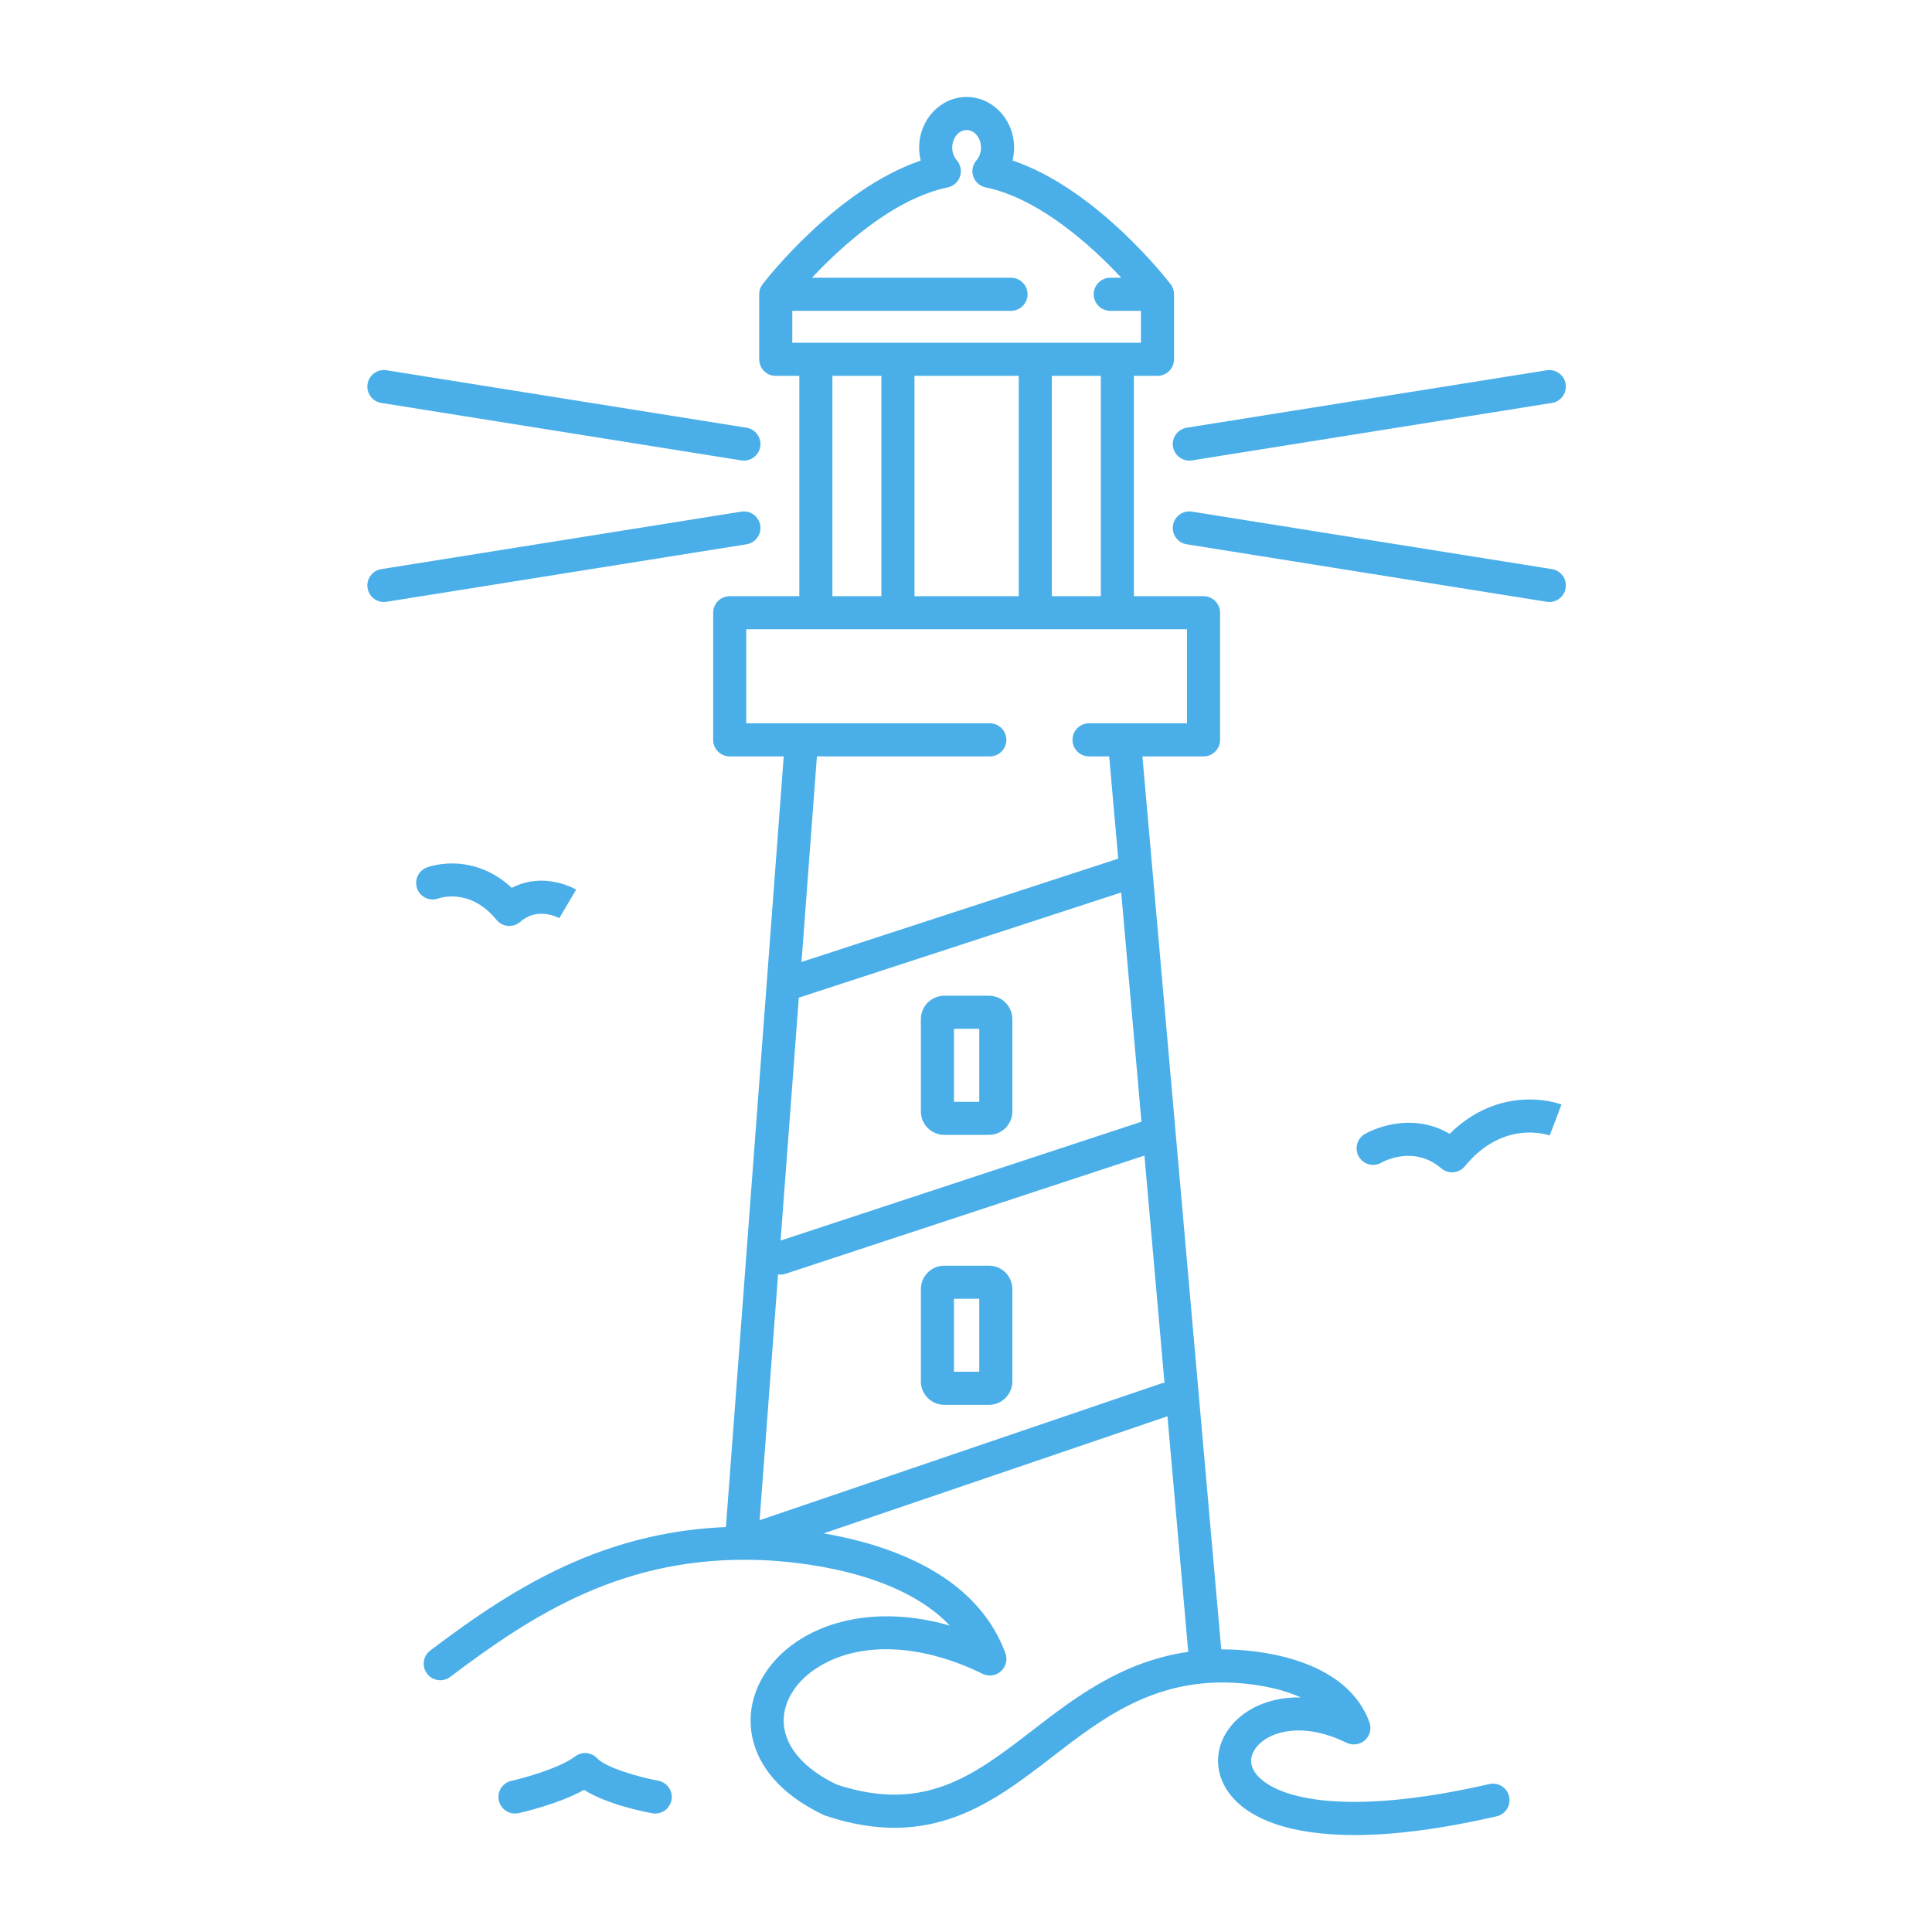 <svg xmlns="http://www.w3.org/2000/svg" xmlns:xlink="http://www.w3.org/1999/xlink" width="500" zoomAndPan="magnify" viewBox="0 0 375 375" height="500" preserveAspectRatio="xMidYMid meet" version="1.0"><defs><clipPath id="baf0d30513"><path d="M 82.223 18.824 L 293 18.824 L 293 356.184 L 82.223 356.184 Z M 82.223 18.824 " clip-rule="nonzero"/></clipPath><clipPath id="b7408e60ff"><path d="M 71.062 71 L 148 71 L 148 90 L 71.062 90 Z M 71.062 71 " clip-rule="nonzero"/></clipPath><clipPath id="4a9b9faa0d"><path d="M 71.062 99 L 148 99 L 148 117 L 71.062 117 Z M 71.062 99 " clip-rule="nonzero"/></clipPath><clipPath id="3b4cf61bc0"><path d="M 227.527 71.809 L 303.938 71.809 L 303.938 89.469 L 227.527 89.469 Z M 227.527 71.809 " clip-rule="nonzero"/></clipPath><clipPath id="9b19a6f256"><path d="M 227.527 99.266 L 303.938 99.266 L 303.938 116.926 L 227.527 116.926 Z M 227.527 99.266 " clip-rule="nonzero"/></clipPath></defs><path fill="#4aafe8" d="M 185.164 199.691 L 190.074 199.691 L 190.074 213.859 L 185.164 213.859 Z M 183.289 220.281 L 191.949 220.281 C 194.457 220.281 196.496 218.238 196.496 215.734 L 196.496 197.816 C 196.496 195.309 194.457 193.27 191.949 193.27 L 183.289 193.27 C 180.781 193.27 178.742 195.309 178.742 197.816 L 178.742 215.734 C 178.742 218.238 180.781 220.281 183.289 220.281 " fill-opacity="1" fill-rule="nonzero"/><path fill="#4aafe8" d="M 190.074 266.254 L 185.164 266.254 L 185.164 252.09 L 190.074 252.09 Z M 191.949 245.668 L 183.289 245.668 C 180.781 245.668 178.742 247.707 178.742 250.215 L 178.742 268.133 C 178.742 270.641 180.781 272.68 183.289 272.68 L 191.949 272.68 C 194.457 272.68 196.496 270.641 196.496 268.133 L 196.496 250.215 C 196.496 247.707 194.457 245.668 191.949 245.668 " fill-opacity="1" fill-rule="nonzero"/><g clip-path="url(#baf0d30513)"><path fill="#4aafe8" d="M 200.363 335.891 C 189.141 344.539 179.445 352.012 162.422 346.387 C 156.141 343.371 152.492 339.211 152.137 334.66 C 151.836 330.758 154.094 326.773 158.176 324.004 C 166.254 318.523 178.422 318.852 190.723 324.887 C 191.898 325.461 193.312 325.266 194.285 324.387 C 195.262 323.508 195.602 322.121 195.148 320.891 C 191.938 312.188 184.754 305.621 173.793 301.371 C 169.078 299.543 164.223 298.375 159.852 297.633 L 226.602 274.898 L 230.637 320.621 C 217.766 322.48 208.609 329.531 200.363 335.891 Z M 192.121 146.816 C 193.898 146.816 195.336 145.379 195.336 143.605 C 195.336 141.832 193.898 140.395 192.121 140.395 L 144.848 140.395 L 144.848 122.141 L 230.391 122.141 L 230.391 140.395 L 211.383 140.395 C 209.609 140.395 208.172 141.832 208.172 143.605 C 208.172 145.379 209.609 146.816 211.383 146.816 L 215.293 146.816 L 217.047 166.66 L 155.57 186.719 L 158.562 146.816 Z M 161.57 72.953 L 171.078 72.953 L 171.078 115.719 L 161.57 115.719 Z M 153.781 60.332 L 196.238 60.332 C 198.012 60.332 199.449 58.895 199.449 57.121 C 199.449 55.348 198.012 53.91 196.238 53.91 L 157.602 53.91 C 163.219 47.918 173.395 38.578 183.945 36.375 C 185.062 36.145 185.973 35.34 186.332 34.258 C 186.699 33.176 186.461 31.984 185.711 31.125 C 185.145 30.473 184.828 29.594 184.828 28.652 C 184.828 26.773 186.082 25.246 187.617 25.246 C 189.156 25.246 190.41 26.773 190.41 28.652 C 190.41 29.59 190.098 30.469 189.531 31.121 C 188.781 31.98 188.547 33.176 188.914 34.254 C 189.277 35.332 190.191 36.137 191.305 36.367 C 201.859 38.547 212.035 47.91 217.645 53.91 L 215.5 53.91 C 213.727 53.91 212.289 55.348 212.289 57.121 C 212.289 58.895 213.727 60.332 215.5 60.332 L 221.457 60.332 L 221.457 66.531 L 153.781 66.531 Z M 177.5 115.719 L 177.5 72.953 L 197.738 72.953 L 197.738 115.719 Z M 213.668 115.719 L 204.16 115.719 L 204.16 72.953 L 213.668 72.953 Z M 221.555 217.719 L 151.512 240.793 L 155.051 193.645 L 217.625 173.227 Z M 147.441 295.074 L 151.02 247.371 C 151.164 247.391 151.309 247.402 151.453 247.402 C 151.789 247.402 152.125 247.352 152.461 247.242 L 222.133 224.293 L 226.027 268.395 C 225.797 268.422 225.566 268.469 225.34 268.547 Z M 289.066 346.285 C 275.383 349.434 263.707 350.461 255.293 349.262 C 246.734 348.043 244.121 344.977 243.398 343.715 C 242.121 341.5 243.348 339.652 244.191 338.75 C 245.609 337.234 247.852 336.246 250.5 335.965 C 253.824 335.613 257.582 336.414 261.375 338.27 C 262.551 338.848 263.965 338.648 264.941 337.77 C 265.914 336.891 266.258 335.508 265.801 334.273 C 263.93 329.195 259.789 325.383 253.508 322.949 C 248.035 320.828 242.25 320.309 239.285 320.188 C 238.527 320.16 237.781 320.148 237.043 320.152 L 221.742 146.816 L 233.602 146.816 C 235.375 146.816 236.812 145.379 236.812 143.605 L 236.812 118.93 C 236.812 117.156 235.375 115.719 233.602 115.719 L 220.09 115.719 L 220.09 72.953 L 224.668 72.953 C 226.441 72.953 227.879 71.516 227.879 69.742 L 227.879 57.121 C 227.879 57.109 227.879 57.102 227.879 57.09 C 227.875 56.992 227.871 56.898 227.863 56.805 C 227.863 56.785 227.859 56.77 227.855 56.754 C 227.848 56.676 227.836 56.602 227.82 56.523 C 227.816 56.492 227.809 56.461 227.801 56.426 C 227.785 56.355 227.77 56.289 227.75 56.219 C 227.738 56.184 227.73 56.156 227.719 56.121 C 227.695 56.051 227.672 55.984 227.645 55.914 C 227.629 55.883 227.613 55.848 227.602 55.816 C 227.574 55.758 227.547 55.703 227.52 55.648 C 227.508 55.621 227.492 55.594 227.477 55.57 C 227.438 55.492 227.391 55.414 227.34 55.344 C 227.328 55.32 227.312 55.301 227.297 55.281 C 227.273 55.242 227.246 55.207 227.219 55.172 C 226.602 54.363 212.949 36.703 196.531 31.152 C 196.73 30.344 196.832 29.504 196.832 28.652 C 196.832 23.234 192.699 18.824 187.617 18.824 C 182.539 18.824 178.406 23.234 178.406 28.652 C 178.406 29.512 178.512 30.355 178.711 31.168 C 162.293 36.742 148.637 54.363 148.02 55.168 C 147.992 55.203 147.969 55.242 147.941 55.281 C 147.926 55.301 147.91 55.32 147.898 55.34 C 147.848 55.414 147.805 55.488 147.762 55.566 C 147.746 55.594 147.734 55.621 147.719 55.648 C 147.691 55.703 147.664 55.758 147.637 55.812 C 147.625 55.848 147.609 55.879 147.598 55.91 C 147.566 55.984 147.539 56.055 147.516 56.129 C 147.508 56.156 147.5 56.191 147.488 56.219 C 147.469 56.289 147.453 56.355 147.438 56.426 C 147.43 56.461 147.422 56.492 147.418 56.523 C 147.402 56.602 147.391 56.68 147.379 56.758 C 147.379 56.773 147.375 56.785 147.375 56.801 C 147.367 56.898 147.363 56.992 147.359 57.09 C 147.359 57.102 147.359 57.109 147.359 57.121 L 147.359 69.742 C 147.359 71.516 148.797 72.953 150.57 72.953 L 155.148 72.953 L 155.148 115.719 L 141.637 115.719 C 139.863 115.719 138.426 117.156 138.426 118.93 L 138.426 143.605 C 138.426 145.379 139.863 146.816 141.637 146.816 L 152.121 146.816 L 140.902 296.402 C 130.676 296.816 120.996 299.043 111.5 303.152 C 100.816 307.777 91.738 314.156 83.52 320.359 C 82.102 321.426 81.82 323.438 82.891 324.855 C 83.957 326.273 85.969 326.551 87.387 325.484 C 103.371 313.426 121.203 301.738 147.871 302.82 C 154.57 303.094 174.246 304.82 184.367 315.531 C 179.969 314.258 175.637 313.656 171.414 313.73 C 165.008 313.848 159.184 315.562 154.57 318.691 C 148.555 322.77 145.254 328.926 145.734 335.152 C 146.277 342.148 151.289 348.23 159.855 352.277 C 159.871 352.285 159.887 352.293 159.902 352.301 C 160.031 352.359 160.164 352.406 160.297 352.449 C 180.621 359.215 192.652 349.941 204.285 340.977 C 213.844 333.605 223.73 325.988 239.023 326.605 C 241.5 326.707 247.469 327.191 252.48 329.469 C 251.582 329.449 250.695 329.488 249.824 329.578 C 245.641 330.02 241.977 331.719 239.504 334.363 C 236.102 337.996 235.461 342.809 237.832 346.922 C 239.645 350.07 243.988 354.137 254.387 355.621 C 257.012 355.996 259.859 356.184 262.922 356.184 C 270.742 356.184 279.98 354.965 290.508 352.543 C 292.234 352.145 293.312 350.422 292.914 348.691 C 292.52 346.965 290.797 345.887 289.066 346.285 " fill-opacity="1" fill-rule="nonzero"/></g><path fill="#4aafe8" d="M 127.75 345.633 C 123.969 344.949 117.598 343.098 115.922 341.293 C 114.801 340.086 112.949 339.922 111.633 340.914 C 108.578 343.223 101.672 345.121 99.266 345.66 C 97.531 346.047 96.441 347.762 96.828 349.492 C 97.16 350.988 98.488 352.008 99.957 352.008 C 100.191 352.008 100.426 351.98 100.66 351.93 C 101.543 351.734 108.469 350.137 113.375 347.41 C 117.82 350.242 124.992 351.66 126.605 351.953 C 128.352 352.273 130.02 351.113 130.336 349.367 C 130.652 347.621 129.496 345.953 127.75 345.633 " fill-opacity="1" fill-rule="nonzero"/><path fill="#4aafe8" d="M 295.023 213.492 C 291.379 213.812 286.238 215.258 281.379 220.074 C 278.262 218.254 274.734 217.574 271.02 218.102 C 267.562 218.594 265.156 219.969 264.891 220.125 C 263.367 221.027 262.859 222.996 263.758 224.523 C 264.66 226.051 266.629 226.559 268.156 225.656 C 268.219 225.621 274.32 222.105 279.746 226.77 C 280.332 227.277 281.074 227.547 281.84 227.547 C 281.934 227.547 282.027 227.547 282.121 227.535 C 282.984 227.461 283.777 227.039 284.324 226.371 C 291.777 217.262 300.457 220.273 300.82 220.406 L 300.797 220.395 L 303.086 214.395 C 302.734 214.262 299.52 213.094 295.023 213.492 " fill-opacity="1" fill-rule="nonzero"/><path fill="#4aafe8" d="M 85.129 174.379 C 85.188 174.355 91.16 172.172 96.375 178.547 C 96.922 179.219 97.715 179.637 98.578 179.715 C 98.672 179.723 98.766 179.723 98.859 179.723 C 99.625 179.723 100.367 179.453 100.953 178.949 C 102.41 177.695 104.027 177.191 105.891 177.406 C 107.441 177.59 108.574 178.219 108.586 178.227 L 108.559 178.207 L 111.824 172.68 C 111.613 172.555 109.699 171.461 106.984 171.074 C 104.262 170.688 101.664 171.121 99.336 172.332 C 95.703 168.941 91.906 167.898 89.176 167.656 C 85.664 167.348 83.117 168.27 82.84 168.379 C 81.184 169.012 80.352 170.867 80.984 172.523 C 81.617 174.18 83.473 175.012 85.129 174.379 " fill-opacity="1" fill-rule="nonzero"/><g clip-path="url(#b7408e60ff)"><path fill="#4aafe8" d="M 74.008 78.207 L 143.883 89.363 C 144.055 89.391 144.227 89.402 144.395 89.402 C 145.945 89.402 147.309 88.277 147.562 86.699 C 147.84 84.945 146.648 83.301 144.895 83.02 L 75.02 71.867 C 73.27 71.586 71.625 72.777 71.344 74.527 C 71.062 76.281 72.258 77.93 74.008 78.207 " fill-opacity="1" fill-rule="nonzero"/></g><g clip-path="url(#4a9b9faa0d)"><path fill="#4aafe8" d="M 147.562 101.973 C 147.281 100.223 145.637 99.027 143.883 99.309 L 74.008 110.465 C 72.258 110.742 71.062 112.391 71.344 114.141 C 71.598 115.719 72.961 116.848 74.512 116.848 C 74.68 116.848 74.852 116.832 75.02 116.805 L 144.895 105.648 C 146.648 105.371 147.84 103.727 147.562 101.973 " fill-opacity="1" fill-rule="nonzero"/></g><g clip-path="url(#3b4cf61bc0)"><path fill="#4aafe8" d="M 227.676 86.699 C 227.93 88.277 229.293 89.402 230.844 89.402 C 231.012 89.402 231.184 89.391 231.355 89.363 L 301.23 78.207 C 302.98 77.93 304.172 76.281 303.895 74.527 C 303.613 72.777 301.969 71.586 300.219 71.867 L 230.344 83.02 C 228.59 83.301 227.398 84.945 227.676 86.699 " fill-opacity="1" fill-rule="nonzero"/></g><g clip-path="url(#9b19a6f256)"><path fill="#4aafe8" d="M 301.23 110.465 L 231.355 99.309 C 229.605 99.027 227.957 100.223 227.676 101.973 C 227.398 103.727 228.59 105.371 230.344 105.648 L 300.219 116.805 C 300.391 116.832 300.559 116.848 300.727 116.848 C 302.277 116.848 303.641 115.719 303.895 114.141 C 304.172 112.391 302.98 110.742 301.23 110.465 " fill-opacity="1" fill-rule="nonzero"/></g></svg>